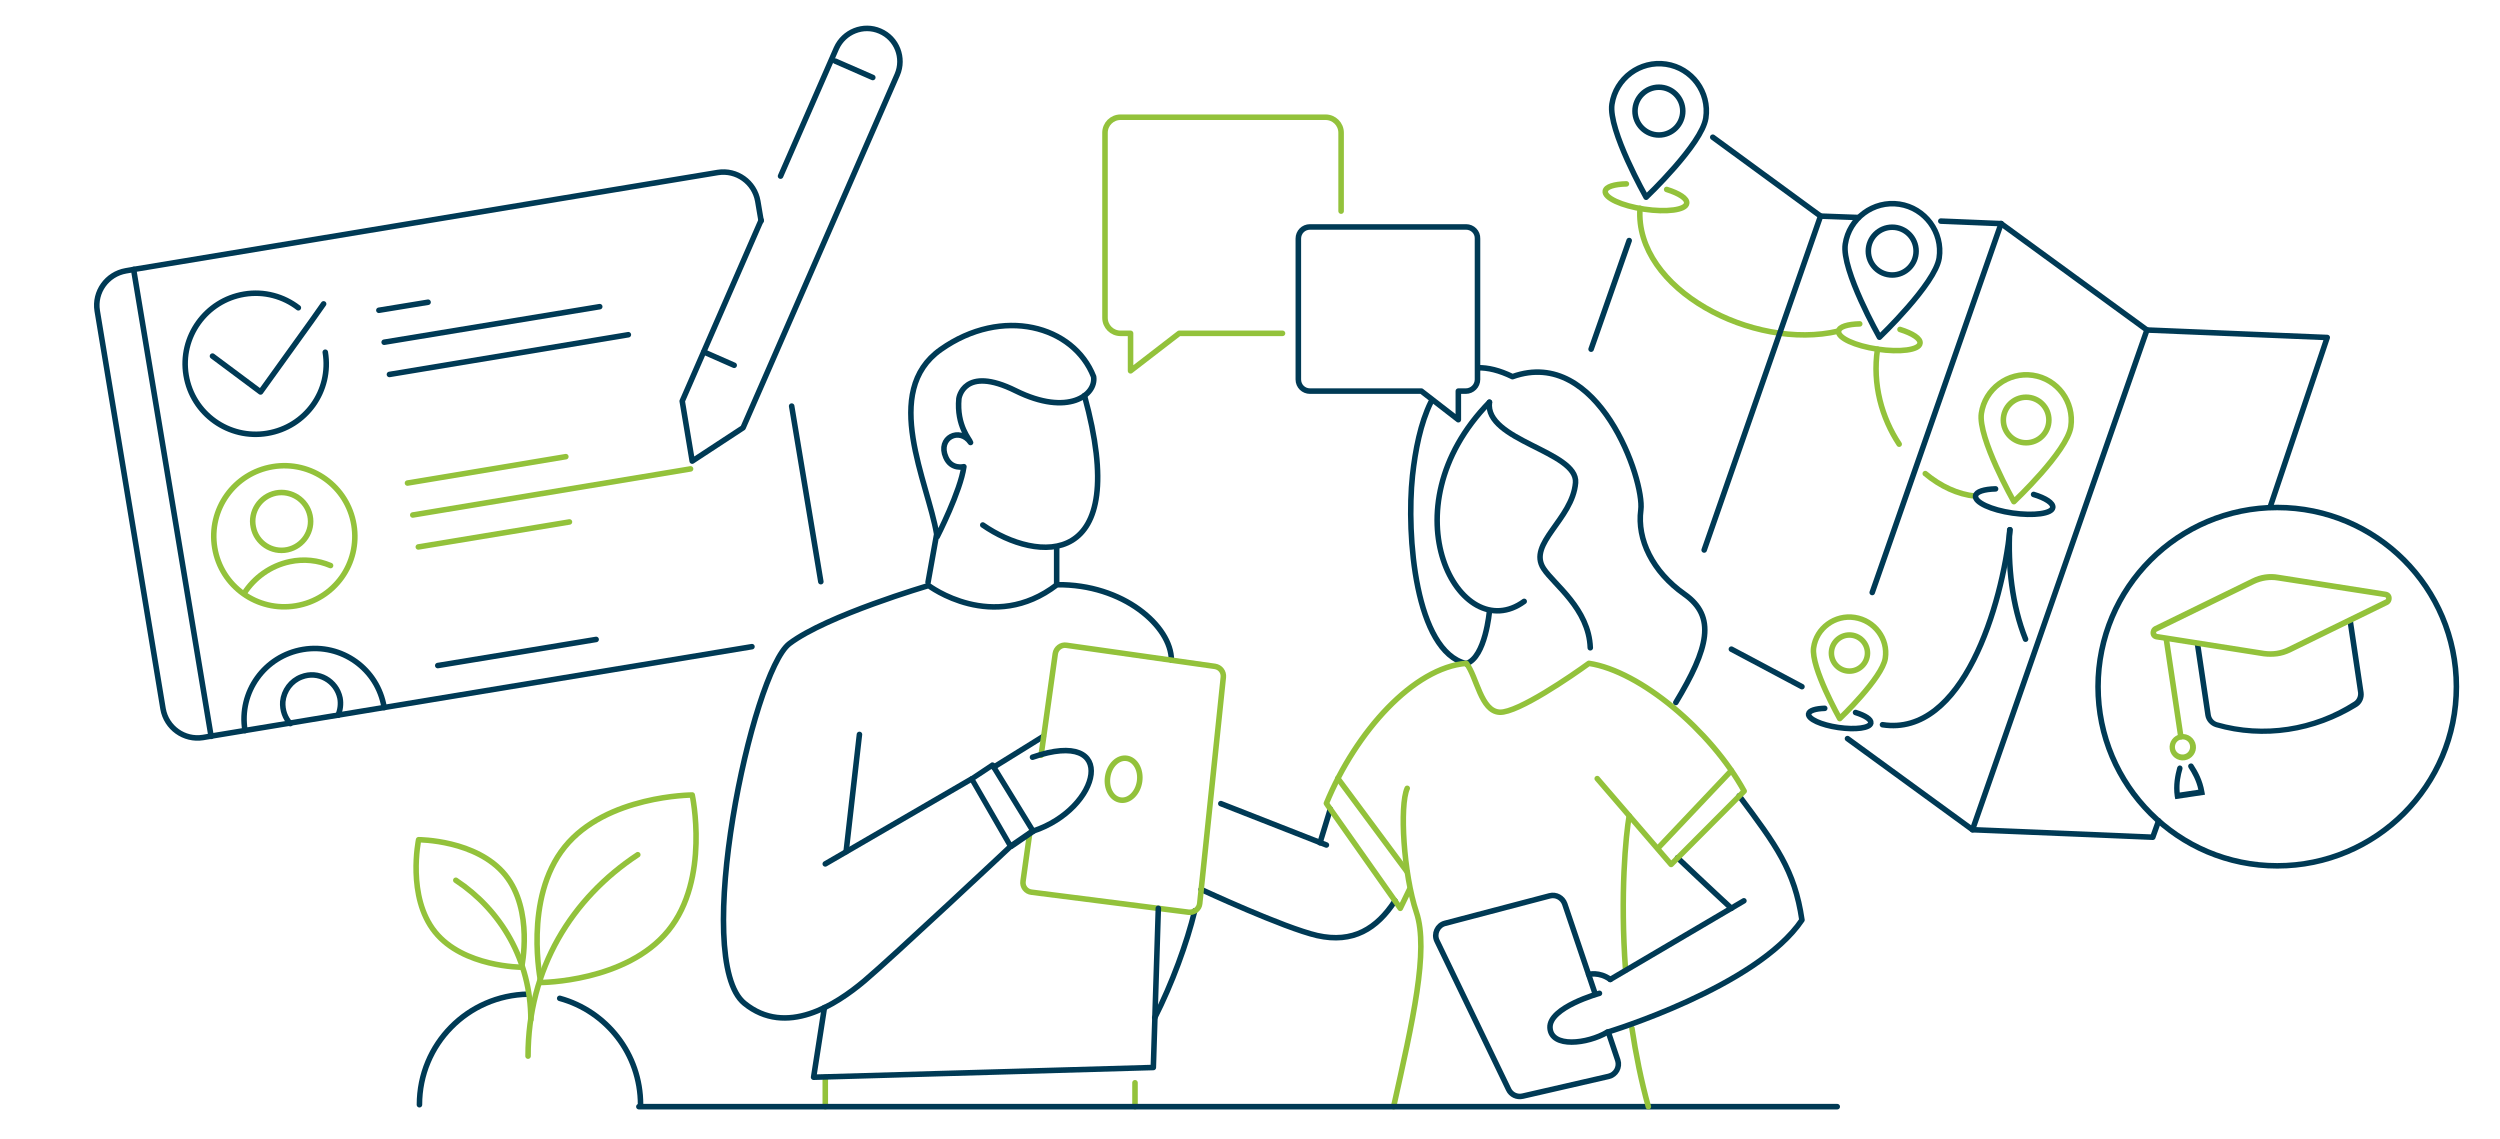 <?xml version="1.0" encoding="UTF-8"?> <svg xmlns="http://www.w3.org/2000/svg" xmlns:xlink="http://www.w3.org/1999/xlink" version="1.1" id="_2" x="0px" y="0px" viewBox="0 0 900 410" overflow="visible" xml:space="preserve"> <g> <path fill="#003A55" d="M823.9,263.5c-8.7,1.3-17.6,0.8-26.2-1.7c-2-0.6-3.5-2.3-3.8-4.3l-3.8-25.6c-0.1-0.6,0.3-1.1,0.8-1.1 s1.1,0.3,1.2,0.9l3.8,25.6c0.2,1.3,1.1,2.3,2.3,2.7c16.7,4.8,34.6,2,49.2-7.4c1.1-0.7,1.6-2,1.5-3.2l-3.8-25.6 c-0.1-0.6,0.3-1.1,0.8-1.1s1.1,0.3,1.2,0.9l3.8,25.6c0.3,2.1-0.6,4.1-2.3,5.2C841,259.1,832.6,262.2,823.9,263.5"></path> <path fill="#93C23B" d="M785.3,266.2c-0.5,0.1-1.1-0.3-1.2-0.9l-5.2-34.9c-0.1-0.6,0.3-1.1,0.8-1.1s1.1,0.3,1.2,0.9l5.2,34.9 C786.3,265.6,785.9,266.1,785.3,266.2"></path> <path fill="#93C23B" d="M785.3,266.2c-1.5,0.2-2.5,1.6-2.3,3.1s1.6,2.5,3.1,2.3s2.5-1.6,2.3-3.1S786.9,266,785.3,266.2z M786.5,273.7c-2.6,0.4-5-1.4-5.4-4s1.4-5,4-5.4s5,1.4,5.4,4S789.1,273.3,786.5,273.7"></path> <g> <path fill="#93C23B" d="M811.6,210.2l-35.2,17.2c-0.2,0.1-0.2,0.3-0.2,0.4s0.1,0.3,0.3,0.4l38.7,6.1c2.9,0.4,5.8,0,8.4-1.3 l35.2-17.2c0.2-0.1,0.2-0.3,0.2-0.4s-0.1-0.3-0.3-0.4l-38.7-6C817.1,208.5,814.2,209,811.6,210.2z M819.8,236.3 c-1.6,0.2-3.3,0.2-4.9,0l-38.7-6.1c-1.1-0.2-1.9-1-2-2.1s0.4-2.1,1.3-2.6l35.2-17.2l0.4,0.9l-0.4-0.9c3-1.5,6.3-2,9.6-1.4L859,213 c1.1,0.2,1.9,1,2,2.1s-0.4,2.1-1.3,2.6l-35.2,17.2C823,235.6,821.4,236.1,819.8,236.3"></path> </g> <g> <path fill="#003A55" d="M793.8,286.1l-10.7,1.6l-0.2-1c-0.6-4.1,0.2-7.8,0.9-10.4c0.2-0.5,0.7-0.9,1.2-0.7 c0.5,0.1,0.8,0.7,0.7,1.2c-0.7,2.3-1.3,5.2-1,8.5l6.7-1c-0.7-3.3-2.2-5.9-3.5-7.9c-0.3-0.5-0.2-1.1,0.3-1.4s1.1-0.2,1.4,0.3 c1.5,2.3,3.3,5.5,4,9.7L793.8,286.1"></path> </g> </g> <g> <path fill="none" stroke="#93C23B" stroke-width="2" stroke-linecap="round" stroke-linejoin="round" d="M501.7,398.4 c6.8-30.5,12.8-56.3,8.2-70c-4.6-13.7-6.1-38.4-3.3-44.6"></path> <line fill="none" stroke="#93C23B" stroke-width="2" stroke-linecap="round" stroke-linejoin="round" x1="408.6" y1="389.8" x2="408.6" y2="398.4"></line> <line fill="none" stroke="#93C23B" stroke-width="2" stroke-linecap="round" stroke-linejoin="round" x1="297.1" y1="387.8" x2="297.1" y2="398.4"></line> <path fill="none" stroke="#003A55" stroke-width="2" stroke-linecap="round" stroke-linejoin="round" d="M623.3,327 c0,0-9-8.3-19.4-18.2"></path> <line fill="none" stroke="#003A55" stroke-width="2" stroke-linecap="round" stroke-linejoin="round" x1="478.9" y1="291.3" x2="475.2" y2="303.4"></line> <path fill="none" stroke="#003A55" stroke-width="2" stroke-linecap="round" stroke-linejoin="round" d="M430.1,327.9 c-2.8,11.6-8.2,26.3-14.4,38.5"></path> <path fill="none" stroke="#003A55" stroke-width="2" stroke-linecap="round" stroke-linejoin="round" d="M502.2,324.3 c-6.5,10-15.1,15.4-28,12.5c-12.1-2.8-41.8-16.6-41.8-16.6"></path> <line fill="none" stroke="#003A55" stroke-width="2" stroke-linecap="round" stroke-linejoin="round" x1="477.5" y1="304.2" x2="439.5" y2="289.3"></line> <line fill="none" stroke="#003A55" stroke-width="2" stroke-linecap="round" stroke-linejoin="round" x1="357.7" y1="276.2" x2="375.6" y2="265.1"></line> <path fill="none" stroke="#003A55" stroke-width="2" stroke-linecap="round" stroke-linejoin="round" d="M363.8,304.7 c0,0-42.4,39.8-52.6,48.4s-28.2,20.3-43.2,8.1c-19.2-15.6,2.7-119.3,16.2-129.5s50.1-20.9,50.1-20.9s23.1,17.5,46.2-0.3 c23.9-0.3,41.2,15,41.2,27.1"></path> <line fill="none" stroke="#003A55" stroke-width="2" stroke-linecap="round" stroke-linejoin="round" x1="661.4" y1="398.4" x2="230" y2="398.4"></line> <path fill="none" stroke="#93C23B" stroke-width="2" stroke-linecap="round" stroke-linejoin="round" d="M370.7,299.9l-2.4,17.3 c-0.3,2,1.1,3.8,3.1,4l56.5,7.2c2,0.2,3.8-1.2,4-3.1l8.5-81.5c0.2-1.9-1.1-3.6-3-3.9l-53.5-7.6c-1.9-0.3-3.7,1.1-4,3l-5.1,36.6"></path> <g> <path fill="#003A55" d="M363.8,305.7c-0.1,0-0.1,0-0.2,0c-0.3-0.1-0.5-0.2-0.6-0.5l-14-24.3c-0.3-0.5-0.1-1,0.3-1.3l7.5-5 c0.2-0.2,0.5-0.2,0.8-0.1s0.5,0.2,0.6,0.5l14.6,23.8c0.3,0.5,0.2,1-0.3,1.3l-8,5.5C364.2,305.6,364,305.7,363.8,305.7z M351.1,280.7l13,22.5l6.4-4.4l-13.5-22L351.1,280.7z"></path> </g> <line fill="none" stroke="#003A55" stroke-width="2" stroke-linecap="round" stroke-linejoin="round" x1="349.8" y1="280.4" x2="297.1" y2="311"></line> <line fill="none" stroke="#003A55" stroke-width="2" stroke-linecap="round" stroke-linejoin="round" x1="309.4" y1="264.4" x2="304.6" y2="306.6"></line> <polyline fill="none" stroke="#003A55" stroke-width="2" stroke-linecap="round" stroke-linejoin="round" points="296.8,362.7 292.9,387.8 415.2,384.3 417,327 "></polyline> <ellipse transform="matrix(0.148 -0.989 0.989 0.148 67.349 638.871)" fill="none" stroke="#93C23B" stroke-width="2" stroke-linecap="round" stroke-linejoin="round" stroke-miterlimit="4" cx="404.3" cy="280.4" rx="7.6" ry="5.8"></ellipse> <path fill="none" stroke="#003A55" stroke-width="2" stroke-linecap="round" stroke-linejoin="round" d="M371.9,299.2 c24.4-8,31.3-37.5-0.2-26.6"></path> <line fill="none" stroke="#003A55" stroke-width="2" stroke-linecap="round" stroke-linejoin="round" x1="380.4" y1="210.4" x2="380.4" y2="197"></line> <path fill="none" stroke="#003A55" stroke-width="2" stroke-linecap="round" stroke-linejoin="round" d="M353.8,189 c19.6,13.6,54,16.6,36.6-46.6"></path> <path fill="none" stroke="#003A55" stroke-width="2" stroke-linecap="round" stroke-linejoin="round" d="M334.1,209.6l3.1-17.3 c-3.1-18.7-20.1-51.3,1.5-66.5c22.1-15.6,47.8-8.6,55,9.8c1,6.6-9.2,14.4-28,5.1c-18.9-9.4-20.5,2.8-20.5,2.8 c-0.9,9.8,4,14.8,4.2,15.8c-3.9-5.7-12-1.7-8.9,5.3c2,4.6,6.5,3.4,6.5,3.4c-1.2,8.8-9.6,25.2-9.6,25.2"></path> <path fill="none" stroke="#93C23B" stroke-width="2" stroke-linecap="round" stroke-linejoin="round" d="M587.5,370.2 c1.4,9.3,3.3,18.8,5.9,28.2"></path> <path fill="none" stroke="#93C23B" stroke-width="2" stroke-linecap="round" stroke-linejoin="round" d="M586.5,293.7 c-1.2,7.1-3.3,28.1-1.3,55.6"></path> <path fill="none" stroke="#003A55" stroke-width="2" stroke-linecap="round" stroke-linejoin="round" d="M626.1,286.5 c13.3,17.8,20,26.8,22.6,44.7c-16.3,24.2-70.1,40.4-70.1,40.4"></path> <path fill="none" stroke="#003A55" stroke-width="2" stroke-linecap="round" stroke-linejoin="round" d="M527.9,238.9 c6.9-2.3,8.3-18.9,8.3-18.9"></path> <path fill="none" stroke="#003A55" stroke-width="2" stroke-linecap="round" stroke-linejoin="round" d="M548.7,216.5 c-23.1,16.9-50.4-32.9-12.5-71.7"></path> <path fill="none" stroke="#003A55" stroke-width="2" stroke-linecap="round" stroke-linejoin="round" d="M536.2,144.8 c-1.8,13.9,31.9,17.6,31,29c-1.1,13.2-17.4,21.9-11.5,30.9c3.7,5.7,16.3,14.4,16.8,28.5"></path> <path fill="none" stroke="#003A55" stroke-width="2" stroke-linecap="round" stroke-linejoin="round" d="M515.1,144.8 c-3.7,7.5-5.6,17.3-6.6,26.4c-2.3,21.7,1.1,63.3,19.3,67.7"></path> <path fill="none" stroke="#003A55" stroke-width="2" stroke-linecap="round" stroke-linejoin="round" d="M603.3,252.9 c11.8-19.6,14.6-30.9,3.1-39s-17.1-19.7-15.7-30.3c1.4-10.6-15.2-59.1-46.2-48c-4.7-2.3-8.9-3.3-12.5-3.2"></path> <path fill="none" stroke="#003A55" stroke-width="2" stroke-linecap="round" stroke-linejoin="round" d="M574.3,357.9l-11-32.5 c-0.8-2.2-3.1-3.5-5.4-2.9l-37.7,9.9c-2.7,0.7-4.1,3.8-2.9,6.3l25.8,53.5c0.9,1.9,3,2.9,5.1,2.4l30.9-7.1c2.6-0.6,4.1-3.3,3.3-5.8 l-3.4-10.1"></path> <path fill="none" stroke="#003A55" stroke-width="2" stroke-linecap="round" stroke-linejoin="round" d="M578.6,371.6 c-7.1,4.2-20.2,5.8-20.6-1.6c-0.4-7.4,17.8-12.4,17.8-12.4"></path> <path fill="none" stroke="#003A55" stroke-width="2" stroke-linecap="round" stroke-linejoin="round" d="M579.7,352.6 c-4-2.9-7.8-1.8-7.8-1.8"></path> <line fill="none" stroke="#003A55" stroke-width="2" stroke-linecap="round" stroke-linejoin="round" x1="627.8" y1="324.3" x2="579.7" y2="352.6"></line> <line fill="none" stroke="#93C23B" stroke-width="2" stroke-linecap="round" stroke-linejoin="round" x1="623.3" y1="277.4" x2="597" y2="305.2"></line> <path fill="none" stroke="#93C23B" stroke-width="2" stroke-linecap="round" stroke-linejoin="round" d="M507.4,320.2l-3.3,6.8 l-26-36.9l-0.6-0.9c10.7-26,31.5-48.9,50.4-50.4c3.8,4.9,5.2,17.3,12,17.6c6.5,0.3,26.2-13.3,32.1-17.6c18.5,2.8,43.9,24.2,55.9,46 l-26.3,26.4L575,280.3"></path> <line fill="none" stroke="#93C23B" stroke-width="2" stroke-linecap="round" stroke-linejoin="round" x1="481.6" y1="280.2" x2="506.6" y2="313.9"></line> <path fill="none" stroke="#003A55" stroke-width="2" stroke-linecap="round" stroke-linejoin="round" d="M527.8,81.7h-56.2 c-2.4,0-4.2,1.9-4.2,4.2v50.7c0,2.4,1.9,4.2,4.2,4.2h40.1l13.3,10.3v-10.3h2.7c2.3,0,4.2-1.9,4.2-4.2V85.9 C532,83.6,530.1,81.7,527.8,81.7z"></path> <path fill="none" stroke="#93C23B" stroke-width="2" stroke-linecap="round" stroke-linejoin="round" d="M461.7,120h-37.2 L407,133.5V120h-3.6c-3.1,0-5.6-2.5-5.6-5.6V47.8c0-3.1,2.5-5.6,5.6-5.6h73.8c3.1,0,5.6,2.5,5.6,5.6V76"></path> </g> <g> <path fill="none" stroke="#93C23B" stroke-width="2" stroke-linecap="round" stroke-linejoin="round" d="M683.7,159.9 c-6.2-9.4-9.7-21.5-7.8-34.2"></path> <path fill="none" stroke="#93C23B" stroke-width="2" stroke-linecap="round" stroke-linejoin="round" d="M661.8,119.2 c-30.6,7.2-73.4-15-71.4-44.2"></path> <path fill="none" stroke="#93C23B" stroke-width="2" stroke-linecap="round" stroke-linejoin="round" d="M711.1,178.6 c-6.2-0.6-12.5-3.5-18-8.1"></path> <path fill="none" stroke="#93C23B" stroke-width="2" stroke-linecap="round" stroke-linejoin="round" d="M684,118.6 c4.5,1.4,7.5,3.3,7.2,5c-0.3,2.4-7.2,3.3-15.3,2.1s-14.4-4.1-14-6.5c0.2-1.6,3.3-2.5,7.6-2.6"></path> <g> <path fill="#93C23B" d="M729.4,160.4c-5.1,0-9.2-4.1-9.2-9.2s4.1-9.2,9.2-9.2s9.2,4.1,9.2,9.2S734.5,160.4,729.4,160.4z M729.4,144c-3.9,0-7.2,3.2-7.2,7.2s3.2,7.2,7.2,7.2s7.2-3.2,7.2-7.2S733.4,144,729.4,144z"></path> </g> <path fill="none" stroke="#003A55" stroke-width="2" stroke-linecap="round" stroke-linejoin="round" d="M732.1,178 c4.3,1.3,7.1,3.1,6.9,4.7c-0.3,2.2-6.8,3.1-14.5,2s-13.7-3.9-13.3-6.2c0.2-1.5,3.1-2.4,7.2-2.5"></path> <path fill="none" stroke="#93C23B" stroke-width="2" stroke-linecap="round" stroke-linejoin="round" d="M745.5,153.6 c-1.3,8.9-20.5,27-20.5,27s-13-23-11.7-31.8s9.6-15,18.5-13.7S746.8,144.7,745.5,153.6L745.5,153.6z"></path> <circle fill="none" stroke="#93C23B" stroke-width="2" stroke-linecap="round" stroke-linejoin="round" cx="665.8" cy="235.1" r="6.5"></circle> <path fill="none" stroke="#003A55" stroke-width="2" stroke-linecap="round" stroke-linejoin="round" d="M668,256.5 c3.5,1.1,5.7,2.5,5.5,3.8c-0.3,1.8-5.5,2.5-11.7,1.6s-11-3.1-10.7-4.9c0.2-1.2,2.5-1.9,5.8-2"></path> <path fill="none" stroke="#93C23B" stroke-width="2" stroke-linecap="round" stroke-linejoin="round" d="M678.7,237 c-1.1,7.1-16.4,21.7-16.4,21.7s-10.4-18.4-9.4-25.5s7.7-12,14.8-10.9S679.8,229.9,678.7,237L678.7,237z"></path> <circle fill="none" stroke="#003A55" stroke-width="2" stroke-linecap="round" stroke-linejoin="round" cx="681.2" cy="90.4" r="8.6"></circle> <path fill="none" stroke="#003A55" stroke-width="2" stroke-linecap="round" stroke-linejoin="round" d="M698.1,92.9 c-1.4,9.3-21.5,28.5-21.5,28.5s-13.7-24.2-12.3-33.5s10.1-15.8,19.5-14.4C693,74.9,699.5,83.6,698.1,92.9L698.1,92.9z"></path> <path fill="none" stroke="#93C23B" stroke-width="2" stroke-linecap="round" stroke-linejoin="round" d="M600,68.2 c4.5,1.4,7.5,3.3,7.2,5c-0.3,2.4-7.2,3.3-15.3,2.1s-14.4-4.1-14-6.5c0.2-1.6,3.3-2.5,7.6-2.6"></path> <circle fill="none" stroke="#003A55" stroke-width="2" stroke-linecap="round" stroke-linejoin="round" cx="597.2" cy="40" r="8.6"></circle> <path fill="none" stroke="#003A55" stroke-width="2" stroke-linecap="round" stroke-linejoin="round" d="M614.1,42.5 c-1.4,9.4-21.5,28.5-21.5,28.5s-13.7-24.2-12.3-33.5s10.1-15.8,19.5-14.4C609.1,24.5,615.5,33.2,614.1,42.5L614.1,42.5z"></path> <path fill="none" stroke="#003A55" stroke-width="2" stroke-linecap="round" stroke-linejoin="round" d="M729.2,230.1 c-4.9-12.2-6.4-26.6-5.7-39.4"></path> <path fill="none" stroke="#003A55" stroke-width="2" stroke-linecap="round" stroke-linejoin="round" d="M677.7,260.9 c29,4.5,43.1-43.2,45.9-70.2"></path> <polyline fill="none" stroke="#003A55" stroke-width="2" stroke-linecap="round" stroke-linejoin="round" points="616.6,49.4 655.4,77.8 613.5,198 "></polyline> <line fill="none" stroke="#003A55" stroke-width="2" stroke-linecap="round" stroke-linejoin="round" x1="572.8" y1="125.7" x2="586.5" y2="86.6"></line> <line fill="none" stroke="#003A55" stroke-width="2" stroke-linecap="round" stroke-linejoin="round" x1="720.4" y1="80.5" x2="674" y2="213.3"></line> <line fill="none" stroke="#003A55" stroke-width="2" stroke-linecap="round" stroke-linejoin="round" x1="698.7" y1="79.6" x2="720.4" y2="80.5"></line> <line fill="none" stroke="#003A55" stroke-width="2" stroke-linecap="round" stroke-linejoin="round" x1="655.4" y1="77.8" x2="669" y2="78.3"></line> <polyline fill="none" stroke="#003A55" stroke-width="2" stroke-linecap="round" stroke-linejoin="round" points="720.4,80.5 772.9,118.8 710.1,298.7 665.1,265.9 "></polyline> <polyline fill="none" stroke="#003A55" stroke-width="2" stroke-linecap="round" stroke-linejoin="round" points="777.1,295.5 775,301.4 751.5,300.4 719.8,299.1 710.1,298.7 "></polyline> <polyline fill="none" stroke="#003A55" stroke-width="2" stroke-linecap="round" stroke-linejoin="round" points="772.9,118.8 837.8,121.5 817.3,182.4 "></polyline> </g> <g> <path fill="none" stroke="#003A55" stroke-width="2" stroke-linecap="round" stroke-linejoin="round" d="M190.1,357.9 c-21.7,0.4-39.1,18-39.1,39.8"></path> <path fill="none" stroke="#003A55" stroke-width="2" stroke-linecap="round" stroke-linejoin="round" d="M230.6,397.7 c0-18.3-12.3-33.7-29.1-38.3"></path> <path fill="none" stroke="#93C23B" stroke-width="2" stroke-linecap="round" stroke-linejoin="round" d="M240.6,335 c-15.1,18.6-45.9,18.7-45.9,18.7s-6.4-30.2,8.6-48.8s45.9-18.7,45.9-18.7S255.7,316.4,240.6,335z"></path> <path fill="none" stroke="#93C23B" stroke-width="2" stroke-linecap="round" stroke-linejoin="round" d="M190.1,380.2 c0-31.5,15.7-56.8,39.5-72.5"></path> <path fill="none" stroke="#93C23B" stroke-width="2" stroke-linecap="round" stroke-linejoin="round" d="M156.6,335.5 c10.2,12.7,31.2,12.7,31.2,12.7s4.4-20.5-5.9-33.2s-31.2-12.7-31.2-12.7S146.4,322.8,156.6,335.5z"></path> <path fill="none" stroke="#93C23B" stroke-width="2" stroke-linecap="round" stroke-linejoin="round" d="M191.1,367.1 c0-21.4-10.8-39.5-27-50.2"></path> </g> <g> <path fill="none" stroke="#003A55" stroke-width="2" stroke-linecap="round" stroke-linejoin="round" d="M88.2,263 c-2.3-13.9,7.1-26.9,20.9-29.2c13.9-2.3,26.9,7,29.2,20.9"></path> <path fill="none" stroke="#93C23B" stroke-width="2" stroke-linecap="round" stroke-linejoin="round" d="M98.2,168 c13.9-2.3,26.9,7.1,29.2,20.9c2.3,13.9-7,26.9-20.9,29.2c-13.8,2.3-26.9-7-29.2-20.9C75,183.4,84.3,170.3,98.2,168z"></path> <path fill="none" stroke="#003A55" stroke-width="2" stroke-linecap="round" stroke-linejoin="round" d="M117.1,126.8 c2.3,13.9-7,26.9-20.9,29.2c-13.8,2.3-26.9-7-29.2-20.9c-2.3-13.8,7.1-26.9,20.9-29.2c7.2-1.2,14.2,0.8,19.5,4.9"></path> <line fill="none" stroke="#003A55" stroke-width="2" stroke-linecap="round" stroke-linejoin="round" x1="136.4" y1="111.7" x2="154.1" y2="108.8"></line> <line fill="none" stroke="#003A55" stroke-width="2" stroke-linecap="round" stroke-linejoin="round" x1="138.3" y1="123.2" x2="215.9" y2="110.4"></line> <line fill="none" stroke="#003A55" stroke-width="2" stroke-linecap="round" stroke-linejoin="round" x1="140.2" y1="134.8" x2="226.2" y2="120.5"></line> <line fill="none" stroke="#93C23B" stroke-width="2" stroke-linecap="round" stroke-linejoin="round" x1="146.7" y1="173.9" x2="203.7" y2="164.4"></line> <line fill="none" stroke="#93C23B" stroke-width="2" stroke-linecap="round" stroke-linejoin="round" x1="148.6" y1="185.4" x2="248.6" y2="168.8"></line> <line fill="none" stroke="#93C23B" stroke-width="2" stroke-linecap="round" stroke-linejoin="round" x1="150.6" y1="196.9" x2="205" y2="187.9"></line> <line fill="none" stroke="#003A55" stroke-width="2" stroke-linecap="round" stroke-linejoin="round" x1="157.6" y1="239.6" x2="214.6" y2="230.2"></line> <polyline fill="none" stroke="#003A55" stroke-width="2" stroke-linecap="round" stroke-linejoin="round" points="76.5,128.2 93.8,141.1 112.2,115.5 116.5,109.4 "></polyline> <path fill="none" stroke="#93C23B" stroke-width="2" stroke-linecap="round" stroke-linejoin="round" d="M99.3,177.5 c5.6-1.1,11.1,2.5,12.3,8.1c1.2,5.6-2.5,11.1-8.1,12.3c-5.7,1.2-11.2-2.5-12.3-8.1C90,184.2,93.6,178.7,99.3,177.5L99.3,177.5z"></path> <path fill="none" stroke="#93C23B" stroke-width="2" stroke-linecap="round" stroke-linejoin="round" d="M87.9,213.6 c3.6-5.6,9.4-9.9,16.4-11.4c5.1-1.1,10.2-0.5,14.7,1.4"></path> <path fill="none" stroke="#003A55" stroke-width="2" stroke-linecap="round" stroke-linejoin="round" d="M121.7,257.5 c0.8-1.9,1.1-4.1,0.7-6.2c-1.3-6.2-7.8-10-13.9-7.6c-3.7,1.4-6.3,4.9-6.7,8.9c-0.2,3.2,0.9,5.9,2.7,7.9"></path> <path fill="none" stroke="#003A55" stroke-width="2" stroke-linecap="round" stroke-linejoin="round" d="M281,63.4l20.1-46 c2.7-6,9.7-8.8,15.7-6.2c6.1,2.6,8.8,9.7,6.2,15.7l-47.5,108.8l-8,18.3l-18.3,12l-3.6-21.6l7.8-17.9L274,79.3"></path> <line fill="none" stroke="#003A55" stroke-width="2" stroke-linecap="round" stroke-linejoin="round" x1="253.4" y1="126.7" x2="264.3" y2="131.5"></line> <path fill="none" stroke="#003A55" stroke-width="2" stroke-linecap="round" stroke-linejoin="round" d="M270.7,232.8L76,265 l-2.9,0.5c-6.8,1.1-13.2-3.5-14.4-10.3L35,111.9c-1.1-6.8,3.5-13.2,10.3-14.4l2.9-0.5"></path> <line fill="none" stroke="#003A55" stroke-width="2" stroke-linecap="round" stroke-linejoin="round" x1="285" y1="146.2" x2="295.5" y2="209.4"></line> <path fill="none" stroke="#003A55" stroke-width="2" stroke-linecap="round" stroke-linejoin="round" d="M76,265.1L48.1,97 l210.3-34.9c6.8-1.1,13.2,3.5,14.4,10.3l1.2,7.1"></path> <line fill="none" stroke="#003A55" stroke-width="2" stroke-linecap="round" stroke-linejoin="round" x1="314.2" y1="27.9" x2="300.7" y2="22"></line> </g> <line fill="none" stroke="#003A55" stroke-width="2" stroke-linecap="round" stroke-linejoin="round" x1="648.7" y1="247.2" x2="623.3" y2="233.7"></line> <circle fill="none" stroke="#003A55" stroke-width="2" stroke-linecap="round" stroke-linejoin="round" cx="819.8" cy="247.2" r="64.5"></circle> </svg> 